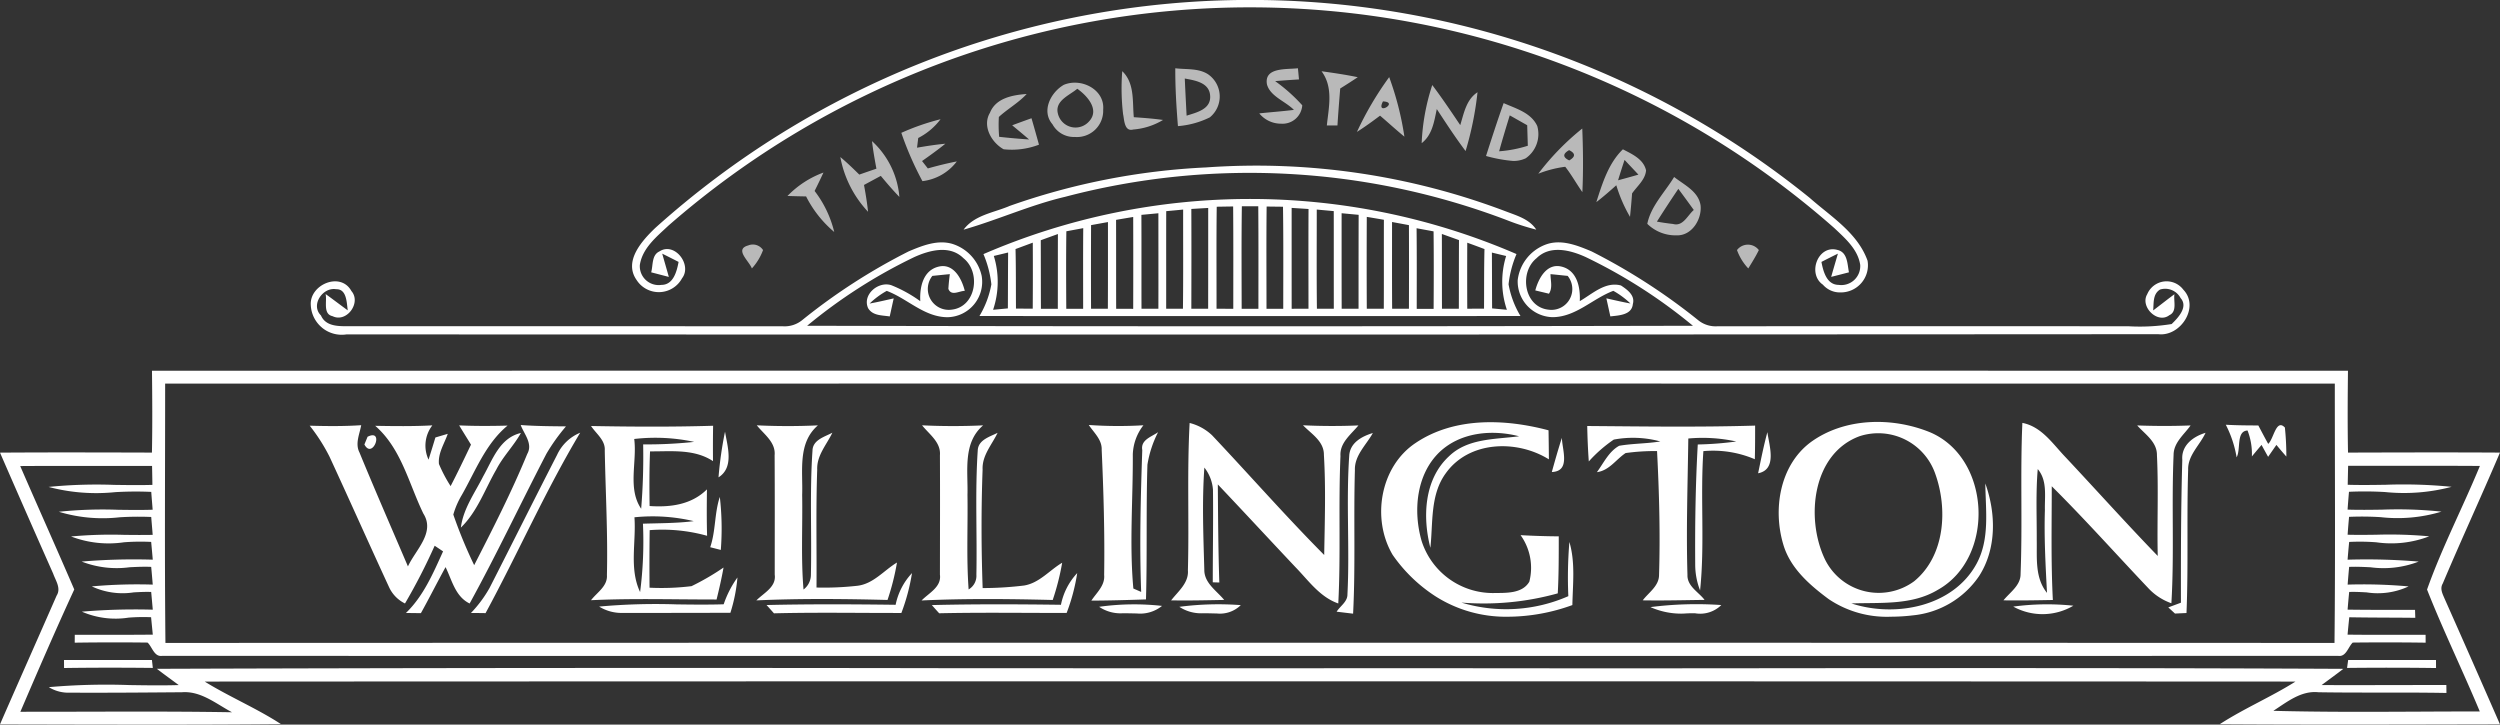 <svg xmlns="http://www.w3.org/2000/svg" width="251.641" height="72.938" viewBox="0 0 251.641 72.938">
  <rect x="0" y="0" width="251.641" height="72.938" fill="#333333" stroke="none"/>
  <g id="Group_1" data-name="Group 1" transform="translate(-296.677 -506.041)">
    <path id="Path_2" data-name="Path 2" d="M0,72.908c1.889-4.327,3.808-8.635,5.7-12.956.468-.735-.1-1.511-.348-2.211Q2.654,51.659,0,45.561c5.1-.035,10.2-.02,15.293-.005.055-2.745.035-5.49.005-8.236h0q110.519-.023,221.04,0c-.03,2.745-.049,5.49.005,8.237,5.1-.015,10.2-.031,15.293,0-1.874,4.413-3.894,8.765-5.758,13.182-.311.518-.014,1.048.192,1.535q2.8,6.3,5.566,12.629c-9.4.02-18.8.055-28.2-.011,2.452-1.587,5.152-2.734,7.62-4.287q-105.22-.053-210.452,0c2.493,1.541,5.213,2.68,7.672,4.277q-6.292.058-12.588.051C10.462,72.938,5.231,72.919,0,72.908ZM23.35,71.694c-1.591-.846-3.127-2.161-5.036-2.015-3.879.03-7.753.065-11.626.04a3.7,3.7,0,0,1-1.773-.553,66.2,66.2,0,0,1,8.13-.209c1.65.025,3.3.05,4.946,0-.735-.549-1.481-1.078-2.2-1.637q40.126-.136,80.26-.062,24.585.012,49.169,0,17.433.026,34.867,0c18.6-.014,37.192-.028,55.787.065-.72.559-1.461,1.088-2.186,1.633,2.475.012,4.949.005,7.423,0q2.564-.005,5.13-.005l.01.8c-2.175-.041-4.352-.04-6.528-.038-2.118,0-4.235,0-6.352-.033-1.743-.186-3.173.982-4.543,1.869,4.867.13,9.739.106,14.611.083,2.056-.01,4.112-.02,6.168-.018-1.718-4.115-3.672-8.13-5.309-12.27,1.506-4.246,3.6-8.271,5.319-12.443-2.7-.019-5.394-.016-8.09-.014q-2.587,0-5.173,0c-.014.634-.03,1.269-.04,1.909,1.269.038,2.541.02,3.812,0a48.878,48.878,0,0,1,6.645.206,18.757,18.757,0,0,1-6.7.525,35.48,35.48,0,0,0-3.632-.025c-.049.594-.1,1.194-.14,1.793,1.153.039,2.308.022,3.465.005a41.773,41.773,0,0,1,5.985.2,15.288,15.288,0,0,1-6.135.554,30.249,30.249,0,0,0-3.165-.03c-.055.594-.105,1.193-.146,1.8.966.024,1.933.014,2.9,0a43.289,43.289,0,0,1,5.314.161,10.626,10.626,0,0,1-5.333.6,21.754,21.754,0,0,0-2.725-.036c-.06.594-.112,1.189-.161,1.788a62.7,62.7,0,0,1,7.158.191,9.8,9.8,0,0,1-4.849.572c-.724-.035-1.445-.07-2.151-.038q-.082.883-.151,1.783a50.759,50.759,0,0,1,6.135.181,7.32,7.32,0,0,1-4.233.6c-.589-.032-1.176-.064-1.746-.041-.06.594-.112,1.184-.161,1.778,1.636.025,3.272.024,4.911.024q.938,0,1.878,0l.025.8c-2.216-.025-4.428-.015-6.644-.055-.06.579-.121,1.164-.171,1.748,1.651.022,3.307.02,4.962.018q1.445,0,2.891,0l.005.791q-3.672-.053-7.339-.01c-.458.433-.661,1.446-1.446,1.34q-109.535.008-219.066,0c-.791.106-.986-.907-1.451-1.34q-3.665-.045-7.334.01l.005-.791q1.445-.005,2.889,0c1.654,0,3.307,0,4.964-.018-.055-.589-.116-1.169-.171-1.753a18.861,18.861,0,0,0-2.261.041,8.51,8.51,0,0,1-4.71-.6,63.908,63.908,0,0,1,7.142-.2c-.055-.594-.105-1.189-.161-1.783-.572-.023-1.161.008-1.751.04a7.325,7.325,0,0,1-4.227-.6,50.95,50.95,0,0,1,6.135-.181c-.05-.6-.1-1.194-.157-1.783-.711-.034-1.437,0-2.166.036a9.758,9.758,0,0,1-4.833-.571,62.7,62.7,0,0,1,7.158-.191c-.05-.6-.106-1.194-.161-1.788a21.954,21.954,0,0,0-2.727.036A10.6,10.6,0,0,1,7.152,54a43.765,43.765,0,0,1,5.367-.163c.95.01,1.9.02,2.849,0-.045-.6-.1-1.2-.147-1.8a30.509,30.509,0,0,0-3.166.03,15.271,15.271,0,0,1-6.134-.554,42.419,42.419,0,0,1,5.975-.2c1.157.015,2.315.032,3.469-.007-.045-.6-.1-1.2-.14-1.794a35.444,35.444,0,0,0-3.631.026,18.738,18.738,0,0,1-6.706-.526,48.872,48.872,0,0,1,6.626-.205c1.277.019,2.553.037,3.827,0-.01-.64-.021-1.274-.035-1.909q-2.36,0-4.713,0c-2.855,0-5.706-.007-8.559.013,1.8,4.146,3.652,8.266,5.441,12.422C5.6,63.4,3.818,67.522,2.05,71.644q3.3,0,6.6-.009,2.646-.007,5.293-.009C17.078,71.626,20.213,71.64,23.35,71.694Zm211.633-6.979c.091-8.7.031-17.4.031-26.1q-109.2-.015-218.391,0h0c0,8.7-.06,17.4.03,26.1q54.583-.022,109.165-.022T234.983,64.715Zm1.264,2.516.111-.8q4.42.007,8.84,0l.005.811C242.216,67.2,239.234,67.2,236.247,67.231ZM6.442,66.43q4.428,0,8.85,0l.091.8c-2.982-.031-5.959-.035-8.936.01Zm177.638-6.117c-1.923-1.426-3.879-3.118-4.578-5.5-1.064-3.551-.364-7.959,2.74-10.291l0,0c3.416-2.5,8.236-2.569,12.055-1,6.13,2.629,6.538,12.622.76,15.846-2.624,1.578-5.773,1.264-8.7,1.371,4.423,1.445,10.246.343,12.607-4.015,1.336-2.483.9-5.366.871-8.059,1.078,3,1.148,6.568-.63,9.324a9.117,9.117,0,0,1-6.644,3.949,18.966,18.966,0,0,1-2.23.138A10.476,10.476,0,0,1,184.081,60.313Zm-.424-4.09a6.026,6.026,0,0,0,9.011,2.287c3.128-2.554,3.41-7.314,2.106-10.886a6.075,6.075,0,0,0-7.582-3.721l0,0C182.418,45.65,181.743,52.132,183.657,56.223Zm-39.108,3.836a15.44,15.44,0,0,1-4.367-4.206c-2.144-3.619-1.269-8.878,2.3-11.259,3.909-2.634,9-2.448,13.389-1.28.014.972.03,1.944.035,2.922-3.219-2-8.034-1.879-10.377,1.4-1.588,2.165-1.274,4.977-1.552,7.5-.8-3.113-.63-6.9,1.879-9.213,1.879-1.818,4.644-1.692,7.052-2.01-2.721-.7-5.878-.418-8,1.582-2.362,2.262-2.68,5.963-1.808,8.97a7.538,7.538,0,0,0,7.188,5.229c1.238-.024,2.931.1,3.651-1.147a5.638,5.638,0,0,0-.882-4.68c1.274.071,2.56.111,3.843.121,0,1.91.005,3.823-.1,5.737a27.758,27.758,0,0,1-9.7.927,15.55,15.55,0,0,0,10.764-.645,42.935,42.935,0,0,1,.106-5.455c.61,2.06.343,4.236.3,6.352a19.17,19.17,0,0,1-6.443,1.173A13.194,13.194,0,0,1,144.549,60.059Zm58.1,1a25.336,25.336,0,0,1,6.05-.091,6.1,6.1,0,0,1-6.05.091Zm-68.107.51c.358-.569,1.1-1,1.088-1.743.236-4.651-.142-9.32.18-13.964.081-1.3,1.269-1.94,2.378-2.277-.67,1.214-1.864,2.256-1.808,3.753-.14,4.81.066,9.625-.181,14.431C135.646,61.706,135.092,61.635,134.543,61.571Zm31.587-.46a36.268,36.268,0,0,1,7.133-.207,3.028,3.028,0,0,1-2.653.826c-.246,0-.489,0-.722.01s-.44.029-.66.029A7.618,7.618,0,0,1,166.13,61.111Zm52.123.029c.318-.116.958-.353,1.274-.474-.009-4.789,0-9.589.137-14.378-.111-1.452,1.088-2.347,2.342-2.721-.569,1.239-1.787,2.253-1.752,3.707-.151,4.805.03,9.621-.167,14.432-.287.014-.871.04-1.159.055C218.757,61.6,218.428,61.3,218.253,61.14Zm-96.391.6c-.294-.008-.586-.016-.866-.006a3.968,3.968,0,0,1-2.286-.651,30.245,30.245,0,0,1,6.186-.171,3,3,0,0,1-2.43.839C122.264,61.748,122.062,61.743,121.862,61.737Zm-8.041,0c-.3-.007-.593-.015-.878-.006a3.828,3.828,0,0,1-2.307-.653,25.31,25.31,0,0,1,6.332-.091,3.491,3.491,0,0,1-2.53.761C114.232,61.746,114.026,61.741,113.821,61.736ZM77.159,60.9c4.333-.1,8.659-.081,12.992-.024a6.55,6.55,0,0,1,1.647-3.19A20.173,20.173,0,0,1,90.729,61.7q-1.984,0-3.968-.011c-2.951-.014-5.9-.028-8.857.046C77.718,61.524,77.345,61.106,77.159,60.9Zm16.632.005c4.328-.106,8.66-.086,13-.03a6.53,6.53,0,0,1,1.637-3.19,19.5,19.5,0,0,1-1.063,4.01c-1.395,0-2.789,0-4.183-.008-2.882-.011-5.765-.022-8.647.043C94.345,61.524,93.977,61.111,93.791,60.9ZM40.86,61.7c1.768-1.708,2.74-4,3.738-6.2-.212-.146-.635-.427-.846-.569a59.5,59.5,0,0,1-2.987,5.813,3.413,3.413,0,0,1-1.591-1.617c-2.021-4.372-3.98-8.775-6-13.147a18.036,18.036,0,0,0-2-3.132c1.728.05,3.455.066,5.183-.049-.161.9-.63,1.854-.176,2.74,1.581,3.843,3.249,7.656,4.881,11.475.766-1.671,2.77-3.4,1.551-5.319-1.466-3.017-2.216-6.548-4.846-8.834,1.914.035,3.838.059,5.752-.045a3.334,3.334,0,0,0-.383,3.45c.238-.745.464-1.486.69-2.231.307-.091.932-.277,1.244-.368-.343.992-.992,1.944-.887,3.037a14.671,14.671,0,0,0,1.174,2.226c.715-1.375,1.381-2.775,2.05-4.172-.393-.65-.8-1.29-1.189-1.939,1.622.071,3.249.065,4.871.02-2.211,1.828-3.224,4.564-4.609,6.992a8.324,8.324,0,0,0-.851,1.964,47.893,47.893,0,0,0,2.1,5.093c1.884-3.682,3.773-7.379,5.344-11.2.583-1.028-.312-1.976-.661-2.906,1.516.111,3.037.121,4.559.136A19.091,19.091,0,0,0,55,45.676C52.4,50.683,49.992,55.8,47.272,60.746c-1.445-.7-1.778-2.352-2.423-3.662-.846,1.536-1.627,3.1-2.483,4.634Zm6.545,0a12.479,12.479,0,0,0,1.869-2.514c2.277-4.462,4.511-8.945,6.8-13.4A4.405,4.405,0,0,1,58.4,43.556c-3.511,5.868-6.271,12.15-9.525,18.159C48.508,61.709,47.776,61.7,47.4,61.7Zm12.9-.644a63.046,63.046,0,0,1,7.8-.221c1.58.021,3.161.041,4.739-.01a10.238,10.238,0,0,1,1.385-2.7,16.186,16.186,0,0,1-.71,3.556q-5.462.015-10.926.015h-.038A4.288,4.288,0,0,1,60.305,61.055ZM130.4,57.091c-2.614-2.77-5.2-5.571-7.818-8.331.025,3.29.041,6.584.151,9.873l-.66-.02c0-3.108.059-6.215.02-9.324a4.1,4.1,0,0,0-.866-2.226c-.242,3.424-.1,6.866-.005,10.291-.01,1.336,1.234,2.1,2,3.032-1.783.035-3.561.076-5.34.045.706-.912,1.788-1.753,1.688-3.032.133-4.945-.093-9.888.174-14.825a5.1,5.1,0,0,1,2.253,1.234c3.777,4,7.414,8.15,11.292,12.055.055-3.355.171-6.726-.03-10.075.015-1.375-1.259-2.111-2.105-2.982q2.788.136,5.581.015c-.76.922-1.9,1.752-1.808,3.083-.217,4.941.04,9.9-.221,14.839C132.845,60.093,131.712,58.436,130.4,57.091ZM216.334,59.3c-3.274-3.45-6.437-7-9.812-10.356,0,3.818-.086,7.636.111,11.449-1.657.031-3.314.06-4.972.035.655-.815,1.738-1.5,1.723-2.655.2-5.067-.045-10.139.181-15.206h0c1.959.383,3.068,2.131,4.362,3.471,3.093,3.3,6.116,6.669,9.263,9.923-.076-3.385.086-6.775-.081-10.156.015-1.329-1.2-2.1-1.99-2.982,1.793.065,3.586.071,5.38,0-.66.922-1.708,1.728-1.713,2.962-.217,4.972.076,9.963-.222,14.936A5.792,5.792,0,0,1,216.334,59.3Zm-11.323-4.957c.035,1.813-.2,3.818,1.033,5.334-.146-2.781-.3-5.567-.212-8.352-.03-1.4.258-2.951-.72-4.11h0C204.911,49.585,205.02,51.968,205.011,54.346ZM111.14,57.876c.065-4.2-.06-8.407-.248-12.6.041-1.02-.779-1.72-1.3-2.5a42.482,42.482,0,0,0,5.5.03,5.043,5.043,0,0,0-1.068,2.932c.025,4.5-.353,9.023.056,13.5l.786.343c-.176-4.76-.05-9.519.111-14.279-.181-1.033.927-1.33,1.592-1.8a10.909,10.909,0,0,0-1.073,3.273c-.141,4.518-.015,9.042-.146,13.56-1.834.06-3.662.116-5.5.122C110.379,59.655,111.24,58.935,111.14,57.876Zm-16.53-.035c.005-4,.02-8.008,0-12.013.113-1.308-1.07-2.107-1.8-3.018q3.075.151,6.15.005c-2.07,1.768-1.51,4.589-1.577,7,.05,3.172-.116,6.347.116,9.515a1.587,1.587,0,0,0,.781-1.476c.081-4.171-.141-8.347.136-12.507.04-1.077,1.224-1.385,2-1.783-.574,1.2-1.577,2.282-1.511,3.7-.146,3.974-.136,7.954.005,11.929a35.015,35.015,0,0,0,4.176-.257c1.531-.252,2.554-1.541,3.828-2.292a24.679,24.679,0,0,1-.952,3.748c-4.4-.111-8.8-.157-13.2.05C93.5,59.685,94.781,59.087,94.61,57.841Zm70.74,2.588c.6-.791,1.632-1.436,1.643-2.534.13-4.161.014-8.33-.2-12.492a21.363,21.363,0,0,0-3.163.2c-.972.64-1.647,1.763-2.891,1.923.68-.922,1.2-2.08,2.242-2.655,1.37-.237,2.77-.211,4.141-.437a10.511,10.511,0,0,0-4.685-.186,13.71,13.71,0,0,0-2.514,2.2c-.088-1.2-.134-2.383-.159-3.568,5.632.045,11.268.131,16.9-.04,0,1.128,0,2.257-.03,3.385a10.7,10.7,0,0,0-5.178-.816c-.322,4.669.156,9.365-.332,14.018a7.142,7.142,0,0,1-.49-2.564c-.03-4.045.031-8.09.257-12.124a33.208,33.208,0,0,0,3.874-.3,15.834,15.834,0,0,0-4.826-.3c-.06,4.579-.222,9.163-.085,13.736-.035,1.133,1.112,1.708,1.723,2.508-1.6.019-3.19.057-4.783.057Q166.072,60.44,165.35,60.429ZM77.981,57.84c0-4,.014-8.008-.011-12.013.124-1.307-1.064-2.106-1.795-3.017q3.075.151,6.155.005c-2.065,1.773-1.5,4.594-1.587,7,.055,3.172-.131,6.357.136,9.525a1.862,1.862,0,0,0,.744-1.506c.092-4.162-.126-8.336.161-12.492.035-1.073,1.229-1.375,2-1.788-.574,1.2-1.582,2.287-1.526,3.707-.141,3.954-.04,7.918-.071,11.878a30.151,30.151,0,0,0,4.1-.176c1.616-.181,2.679-1.546,4-2.342a24.4,24.4,0,0,1-.952,3.768c-4.4-.112-8.8-.157-13.2.045C76.872,59.684,78.157,59.09,77.981,57.84Zm-16.891.041c.1-4.181-.141-8.362-.217-12.537.071-1.033-.861-1.677-1.375-2.458v-.006c4.1.076,8.19.1,12.281-.025-.021,1.19-.021,2.372-.011,3.561-1.591-1.046-3.455-1.018-5.279-.991-.355.005-.708.011-1.058.009-.076,1.828-.071,3.662-.045,5.5,2.1.146,4.221-.136,5.773-1.677-.02,1.556-.031,3.113.014,4.674a16.78,16.78,0,0,0-5.778-.569c-.03,1.929-.03,3.858-.014,5.793A24.734,24.734,0,0,0,69.609,59a25.235,25.235,0,0,0,3.219-1.874c-.191,1.083-.438,2.151-.7,3.218-1.243,0-2.487-.01-3.73-.02-2.97-.026-5.94-.051-8.908.091C60.09,59.63,61.172,59.006,61.09,57.882Zm2.771-5.813,0,.006c.181,2.5-.544,5.178.57,7.52a39.686,39.686,0,0,0,.286-6.881c1.708-.055,3.416-.041,5.114-.257a18,18,0,0,0-5.966-.388Zm-.023-7.882h0c.3,2.308-.689,4.987.7,7.023a64.311,64.311,0,0,0,.2-6.478,44.861,44.861,0,0,0,5.134-.252,18.532,18.532,0,0,0-6.035-.292Zm7.649,10.895c.564-1.643.418-3.42.967-5.062a27.731,27.731,0,0,1,.1,5.334ZM48.634,47.948c.957-1.692,1.657-3.869,3.8-4.367-.725,1.3-1.8,2.357-2.478,3.682-1.143,1.97-1.895,4.226-3.567,5.843C46.629,51.2,47.792,49.622,48.634,47.948Zm24.344-4.5c.252,1.516.927,3.6-.655,4.6A38.262,38.262,0,0,1,72.978,43.451Zm104.918.04c.186,1.37,1.017,3.768-.931,4.151C177.252,46.251,177.529,44.861,177.9,43.491Zm-20.683.579c.031,1.224.9,3.37-1.012,3.445C156.519,46.362,156.847,45.208,157.214,44.069Zm66.829-1.314c1.087.06,2.181.071,3.273.071.328.62.651,1.239.993,1.854.553-.468.79-2.584,1.681-1.642a28.023,28.023,0,0,1,.147,2.921c-.343-.388-.675-.776-1-1.174-.283.4-.56.806-.836,1.2-.167-.3-.5-.9-.661-1.2-.327.383-.65.771-.972,1.159a6.522,6.522,0,0,0-.437-2.609c-1.169.06-.655,1.894-1.1,2.7A11.21,11.21,0,0,0,224.042,42.755ZM36.68,44.74c.081-.2.241-.584.317-.776.795-.4.966.067.838.533-.093.342-.348.684-.634.684C37.03,45.181,36.847,45.058,36.68,44.74ZM32.414,32.98a3.12,3.12,0,0,1-1.132-2.295c-.116-2.04,3-3.375,4.09-1.39,1.023,1.184-.494,3.228-1.9,2.529-.992-.212-.534-1.521-.7-2.227.751.535,1.48,1.1,2.231,1.642-.112-.761-.091-2.161-1.165-2.126-1.354-.238-2.6,1.6-1.531,2.639.448,1.043,1.612,1.088,2.589,1.083q21.933,0,43.874.005a2.8,2.8,0,0,0,1.984-.625A60.258,60.258,0,0,1,91.47,25.3c1.35-.569,2.861-1.179,4.342-.766a4.349,4.349,0,0,1,3,3.235,3.56,3.56,0,0,1-3.456,4.161c-2.337-.02-4.02-1.874-6.1-2.651a8.242,8.242,0,0,0-1.723,1.274c.811-.146,1.617-.337,2.423-.519-.1.454-.3,1.365-.4,1.818-.777-.126-1.724-.059-2.182-.846-.589-1.36,1.043-2.72,2.337-2.3a13.45,13.45,0,0,1,2.922,1.612c-.071-1.4.266-3.1,1.849-3.481,1.506-.363,2.327,1.229,2.629,2.438-.563.01-1.36.564-1.651-.2.03-.494.081-.987.146-1.481-.59.055-1.174.116-1.758.176a2.108,2.108,0,0,0,1.933,3.4c2.479-.273,2.983-3.764,1.194-5.183-1.36-1.35-3.4-.806-4.941-.112a52.565,52.565,0,0,0-10.79,6.916q44.58.1,89.159,0a52.565,52.565,0,0,0-10.79-6.916c-1.536-.7-3.587-1.238-4.946.112-1.778,1.426-1.279,4.916,1.2,5.183a2.1,2.1,0,0,0,1.929-3.4c-.579-.06-1.154-.122-1.728-.176,0,.655.237,1.375-.156,1.97-.344-.086-1.033-.247-1.375-.332.317-1.189,1.138-2.759,2.629-2.4,1.577.378,1.919,2.084,1.849,3.48,1.264-.725,2.569-2,4.146-1.577.63.419,1.446.992,1.194,1.874-.106,1.109-1.416,1.139-2.263,1.239-.1-.453-.3-1.365-.4-1.818.8.181,1.607.368,2.423.519a8.494,8.494,0,0,0-1.723-1.274c-2.08.776-3.763,2.629-6.1,2.65a3.6,3.6,0,0,1-3.526-3.727,4.364,4.364,0,0,1,3.078-3.667c1.481-.413,2.987.2,4.342.766a61.094,61.094,0,0,1,10.729,6.917,2.776,2.776,0,0,0,1.98.625q20.664-.008,41.334,0a20,20,0,0,0,4.362-.222c.65-.63,1.692-1.728.9-2.614a1.752,1.752,0,0,0-2.074-.856c-.741.468-.616,1.35-.686,2.1.715-.539,1.416-1.1,2.141-1.632-.111.679.3,1.738-.514,2.111-1.184.913-2.977-.86-2.226-2.111a2.11,2.11,0,0,1,3.637-.453c1.662,1.738-.277,4.735-2.519,4.477q-91.182.061-182.37.02a3.119,3.119,0,0,1-2.468-.677Zm66.174-1.171a9.48,9.48,0,0,0,1.2-3.189,10.861,10.861,0,0,0-.8-3.047H99a67.64,67.64,0,0,1,53.646,0,10.833,10.833,0,0,0-.8,3.042,9.353,9.353,0,0,0,1.2,3.194q-13.611.007-27.226.007T98.589,31.809Zm51.6-.767,1.49.14a8.764,8.764,0,0,1-.076-5.414c-.353-.083-1.075-.256-1.433-.346l0-.006C150.18,27.29,150.18,29.164,150.19,31.042Zm-50.23.14,1.49-.14c.01-1.874.01-3.753.025-5.626-.362.091-1.081.262-1.44.347A8.782,8.782,0,0,1,99.96,31.182Zm42.629-8.212c.031,2.7.015,5.41.015,8.12.428,0,1.279,0,1.7,0,.015-2.6.025-5.2-.005-7.8-.427-.081-1.283-.237-1.713-.317Zm-35.262,8.115c.423,0,1.274,0,1.7,0,0-2.71-.014-5.414.01-8.12-.427.081-1.275.236-1.7.316C107.3,25.887,107.313,28.486,107.328,31.086Zm20.154,0c.423,0,1.264,0,1.687,0,0-3.425.025-6.851-.025-10.276l-1.647-.02C127.456,24.224,127.481,27.654,127.481,31.085Zm-2.5,0c.423,0,1.264,0,1.687,0,0-3.441.015-6.881-.014-10.321H125C124.951,24.2,124.976,27.644,124.981,31.09Zm-2.529-.006c.423,0,1.264,0,1.687.005,0-3.435.015-6.866-.014-10.3-.413,0-1.239.02-1.652.024h0C122.427,24.238,122.457,27.663,122.452,31.083Zm22.691,0c.428-.005,1.274-.005,1.7-.005.01-2.3,0-4.6.015-6.906q-.868-.31-1.725-.619C145.143,26.066,145.133,28.574,145.143,31.088Zm-5.015,0c.423-.005,1.269-.005,1.692-.005q.015-4.208,0-8.411c-.422-.081-1.271-.237-1.7-.317C140.118,25.265,140.108,28.176,140.128,31.088Zm-2.552,0c.428-.005,1.284-.005,1.714-.005.014-2.982,0-5.969.01-8.951-.428-.076-1.291-.222-1.723-.292Q137.553,26.456,137.576,31.088Zm-2.528-.005c.428,0,1.279.005,1.7.005,0-3.153,0-6.307.01-9.455l-1.715-.161C135.043,24.672,135.038,27.879,135.048,31.082ZM112.34,22.132c.01,2.982,0,5.969.01,8.951.428,0,1.284,0,1.714.005q.015-4.624,0-9.248C113.63,21.911,112.768,22.056,112.34,22.132Zm-7.58,2.05h0c.01,2.3.005,4.6.015,6.9.423,0,1.274,0,1.7.005.01-2.514,0-5.022.01-7.531C105.914,23.764,105.334,23.97,104.76,24.182Zm25.254,6.9c.423-.005,1.269-.005,1.693-.005,0-3.344-.015-6.694.005-10.039-.428-.031-1.274-.081-1.7-.112h0Q130.01,26.009,130.014,31.087Zm-12.626-9.832,0,0c-.01,3.273,0,6.553-.005,9.826h1.688c.04-3.33.015-6.654.02-9.984C118.665,21.14,117.815,21.216,117.388,21.255Zm2.527-.218h0c.014,3.351.01,6.7,0,10.044h1.693q.008-5.069.005-10.145Zm-5.026.595h0c.014,3.148,0,6.3.01,9.45h1.7c.01-3.2,0-6.407,0-9.611Zm-5.068,9.45h1.692c.015-2.906.01-5.818.01-8.724-.428.076-1.279.232-1.7.307h0Q109.806,26.875,109.821,31.082Zm22.735,0h1.7c-.005-3.274,0-6.553-.005-9.827-.428-.04-1.279-.116-1.7-.156h-.011C132.541,24.428,132.516,27.752,132.556,31.082Zm15.133-6.647q-.015,3.317,0,6.644c.423,0,1.264-.005,1.688-.005.014-2-.005-4,.045-6-.58-.218-1.159-.434-1.738-.641Zm-45.47.634v0c.049,2,.03,4,.045,6,.423,0,1.264.005,1.687.005q.023-3.325.005-6.644C103.372,24.641,102.8,24.857,102.218,25.069Zm81.28,3.6c-1.607-1.087-.525-4.025,1.419-3.515,1.064.227,1.019,1.42,1.19,2.262-.448.116-1.34.348-1.788.458.217-.781.453-1.556.675-2.337-.559.272-1.108.549-1.657.832.181.947.524,2.3,1.728,2.311a1.907,1.907,0,0,0,2.176-2.014c-.238-1.572-1.507-2.66-2.595-3.693a88.961,88.961,0,0,0-117.381-.242c-1.174,1.109-2.594,2.236-2.861,3.935a1.9,1.9,0,0,0,2.176,2.014c1.2,0,1.546-1.364,1.723-2.311q-.824-.424-1.647-.832c.217.781.448,1.556.665,2.342l-1.777-.463c.2-.7.035-1.733.825-2.1,1.536-1,3.33,1.355,2.282,2.7a2.657,2.657,0,0,1-4.579.166c-1.325-1.894.554-3.954,1.885-5.233a89.578,89.578,0,0,1,116.211-3.019c2.126,1.879,4.816,3.516,5.813,6.317a2.733,2.733,0,0,1-2.757,3.192A2.262,2.262,0,0,1,183.5,28.671Zm-81.954-7.907a68.886,68.886,0,0,1,19.871-3.905,70.774,70.774,0,0,1,30.162,4.428c1.113.427,2.367.771,3.058,1.834a23.971,23.971,0,0,1-2.938-.948,72.833,72.833,0,0,0-44.488-2.356c-3.5.825-6.78,2.322-10.219,3.308C98.058,21.669,99.977,21.417,101.544,20.764Z" transform="translate(296.677 506.041)" fill="#fff"/>
    <path id="Path_1" data-name="Path 1" d="M100.128,18.3a1.383,1.383,0,0,1,2.2,0c-.312.64-.69,1.245-1.063,1.85A5.353,5.353,0,0,1,100.128,18.3ZM.594,17.837a1.223,1.223,0,0,1,1.5.463A5.6,5.6,0,0,1,.97,20.149C.69,19.393-.816,18.225.594,17.837ZM91.1,15.66c.363-1.793,1.773-3.184,2.7-4.715h0c1.018.8,2.468,1.456,2.665,2.881.131,1.365-.861,2.993-2.342,2.993q-.092,0-.185,0A4.055,4.055,0,0,1,91.1,15.66Zm2.6.015c1,.276,1.446-.867,2.08-1.41q-.771-1.073-1.556-2.126-1.1,1.625-2.157,3.295h-.009C92.6,15.533,93.153,15.614,93.707,15.675ZM6.428,12.9q-.937-.015-1.874-.046a9.726,9.726,0,0,1,3.622-2.357q-.429.93-.892,1.854a11,11,0,0,1,1.976,4.13A11.41,11.41,0,0,1,6.428,12.9Zm81.551-1.124c-.65.584-1.314,1.163-2.009,1.7.6-1.873,1.224-3.922,2.674-5.317.923.479,2.08.992,2.332,2.121-.076.937-.9,1.587-1.409,2.322-.055.786-.126,1.567-.207,2.352A14.716,14.716,0,0,1,87.979,11.772Zm.182-.5c.68-.181,1.364-.373,2.045-.569-.464-.5-.936-.991-1.395-1.484v0C88.588,9.9,88.367,10.581,88.16,11.271ZM9.873,8.935c.665.553,1.29,1.159,1.909,1.768.574-.2,1.148-.4,1.724-.594-.171-.921-.338-1.848-.444-2.775a8.552,8.552,0,0,1,2.755,5.616c-.654-.675-1.269-1.391-1.868-2.116-.564.3-1.129.608-1.692.912.166.9.311,1.793.408,2.7A10.931,10.931,0,0,1,9.873,8.935Zm76.1,4.537h0v0ZM82.841,9.916a11.141,11.141,0,0,0-2.715.7v0a25.742,25.742,0,0,1,4.428-4.549c.086,2.131.111,4.266.01,6.4C83.97,11.629,83.476,10.722,82.841,9.916Zm.384-1.672c-.65.373-.644.715.015,1.033.648-.376.643-.719-.015-1.036ZM16.013,6.5a23.761,23.761,0,0,1,3.949-1.371,6.508,6.508,0,0,1-2.247,1.889c-.03.242-.091.73-.121.977.947-.161,1.894-.312,2.851-.4-.756.616-1.552,1.184-2.347,1.743l.584.745c.962-.272,1.934-.514,2.917-.706a5.085,5.085,0,0,1-3.461,1.985A32.367,32.367,0,0,1,16.013,6.5ZM74.867,8.83c.573-1.783,1.147-3.561,1.773-5.323,1.238.554,2.769.961,3.385,2.311a2.967,2.967,0,0,1-1.165,3.245,2.889,2.889,0,0,1-1.263.267A14.736,14.736,0,0,1,74.867,8.83Zm1.319-.472A12.553,12.553,0,0,0,79.073,7.8c-.02-.69-.041-1.38-.06-2.065-.59-.332-1.174-.665-1.758-.994C76.887,5.945,76.52,7.145,76.187,8.357ZM69.911,4.107c-.263,1.248-.449,2.6-1.522,3.434a21.558,21.558,0,0,1,1.067-5.853c.983,1.309,1.9,2.669,2.816,4.035.373-1.2.6-2.564,1.738-3.309a32.443,32.443,0,0,1-1.2,5.919C71.778,6.968,70.847,5.533,69.911,4.107Zm-43.6,4.048c-1.228-.685-2.174-2.346-1.373-3.682.589-1.481,2.287-1.783,3.692-1.884-.826.9-1.909,1.49-2.8,2.312a13.994,13.994,0,0,0,.03,2c1,.111,2,.2,3.012.266-.559-.483-1.133-.957-1.7-1.426.645-.242,1.3-.479,1.944-.71q.385,1.322.752,2.66a7.628,7.628,0,0,1-3.556.463Zm4.912-2.521c-1.138-1.325-.175-3.209,1.143-3.964l0,0c1.738-.74,4.145.468,3.964,2.5a2.642,2.642,0,0,1-2.85,2.745A2.45,2.45,0,0,1,31.225,5.634Zm1.887.279a1.821,1.821,0,0,0,1.815-.581c1.063-1.168-.2-2.563-1.2-3.269-.788.666-2.28,1.2-1.953,2.5v0A1.822,1.822,0,0,0,33.112,5.913ZM64.2,4.77c-.756.569-1.526,1.128-2.327,1.637A32.618,32.618,0,0,1,65.12.891h0a30.392,30.392,0,0,1,1.531,5.994C65.815,6.2,65.019,5.471,64.2,4.77Zm.292-1.435v0C63.715,4.846,66.163,3.411,64.495,3.335Zm-26.156,1.3A22.346,22.346,0,0,1,38.25.292c1.269,1.214,1.012,3.047,1.164,4.634.982.066,1.966.141,2.942.277a6.8,6.8,0,0,1-3,.962.847.847,0,0,1-.219.032C38.455,6.2,38.446,5.144,38.339,4.639ZM43.59,0v0c1.093.14,2.317-.025,3.289.6a2.714,2.714,0,0,1,.186,4.342,8.78,8.78,0,0,1-3.209.882C43.7,3.89,43.58,1.945,43.59,0Zm1.139,4.771c1.028-.327,2.483-.65,2.367-2.03-.1-1.311-1.519-1.513-2.552-1.709v0C44.6,2.278,44.663,3.522,44.728,4.772ZM58.31.3c1.219.171,2.443.348,3.647.6q-.876.582-1.768,1.138c-.1,1.244-.2,2.483-.277,3.722-.267,0-.8,0-1.068,0C59.035,3.919,59.52,1.924,58.31.3ZM52.042,4.543c1.159-.126,2.327-.207,3.487-.353-.851-.866-2.391-1.359-2.714-2.573-.3-1.743,2-1.481,3.118-1.617.03.282.081.841.106,1.123q-1.2.074-2.4.171a16.7,16.7,0,0,1,2.73,2.433,1.984,1.984,0,0,1-2.125,1.851A2.823,2.823,0,0,1,52.042,4.543Z" transform="translate(371.388 512.912)" fill="#fff" opacity="0.66"/>
  </g>
</svg>
